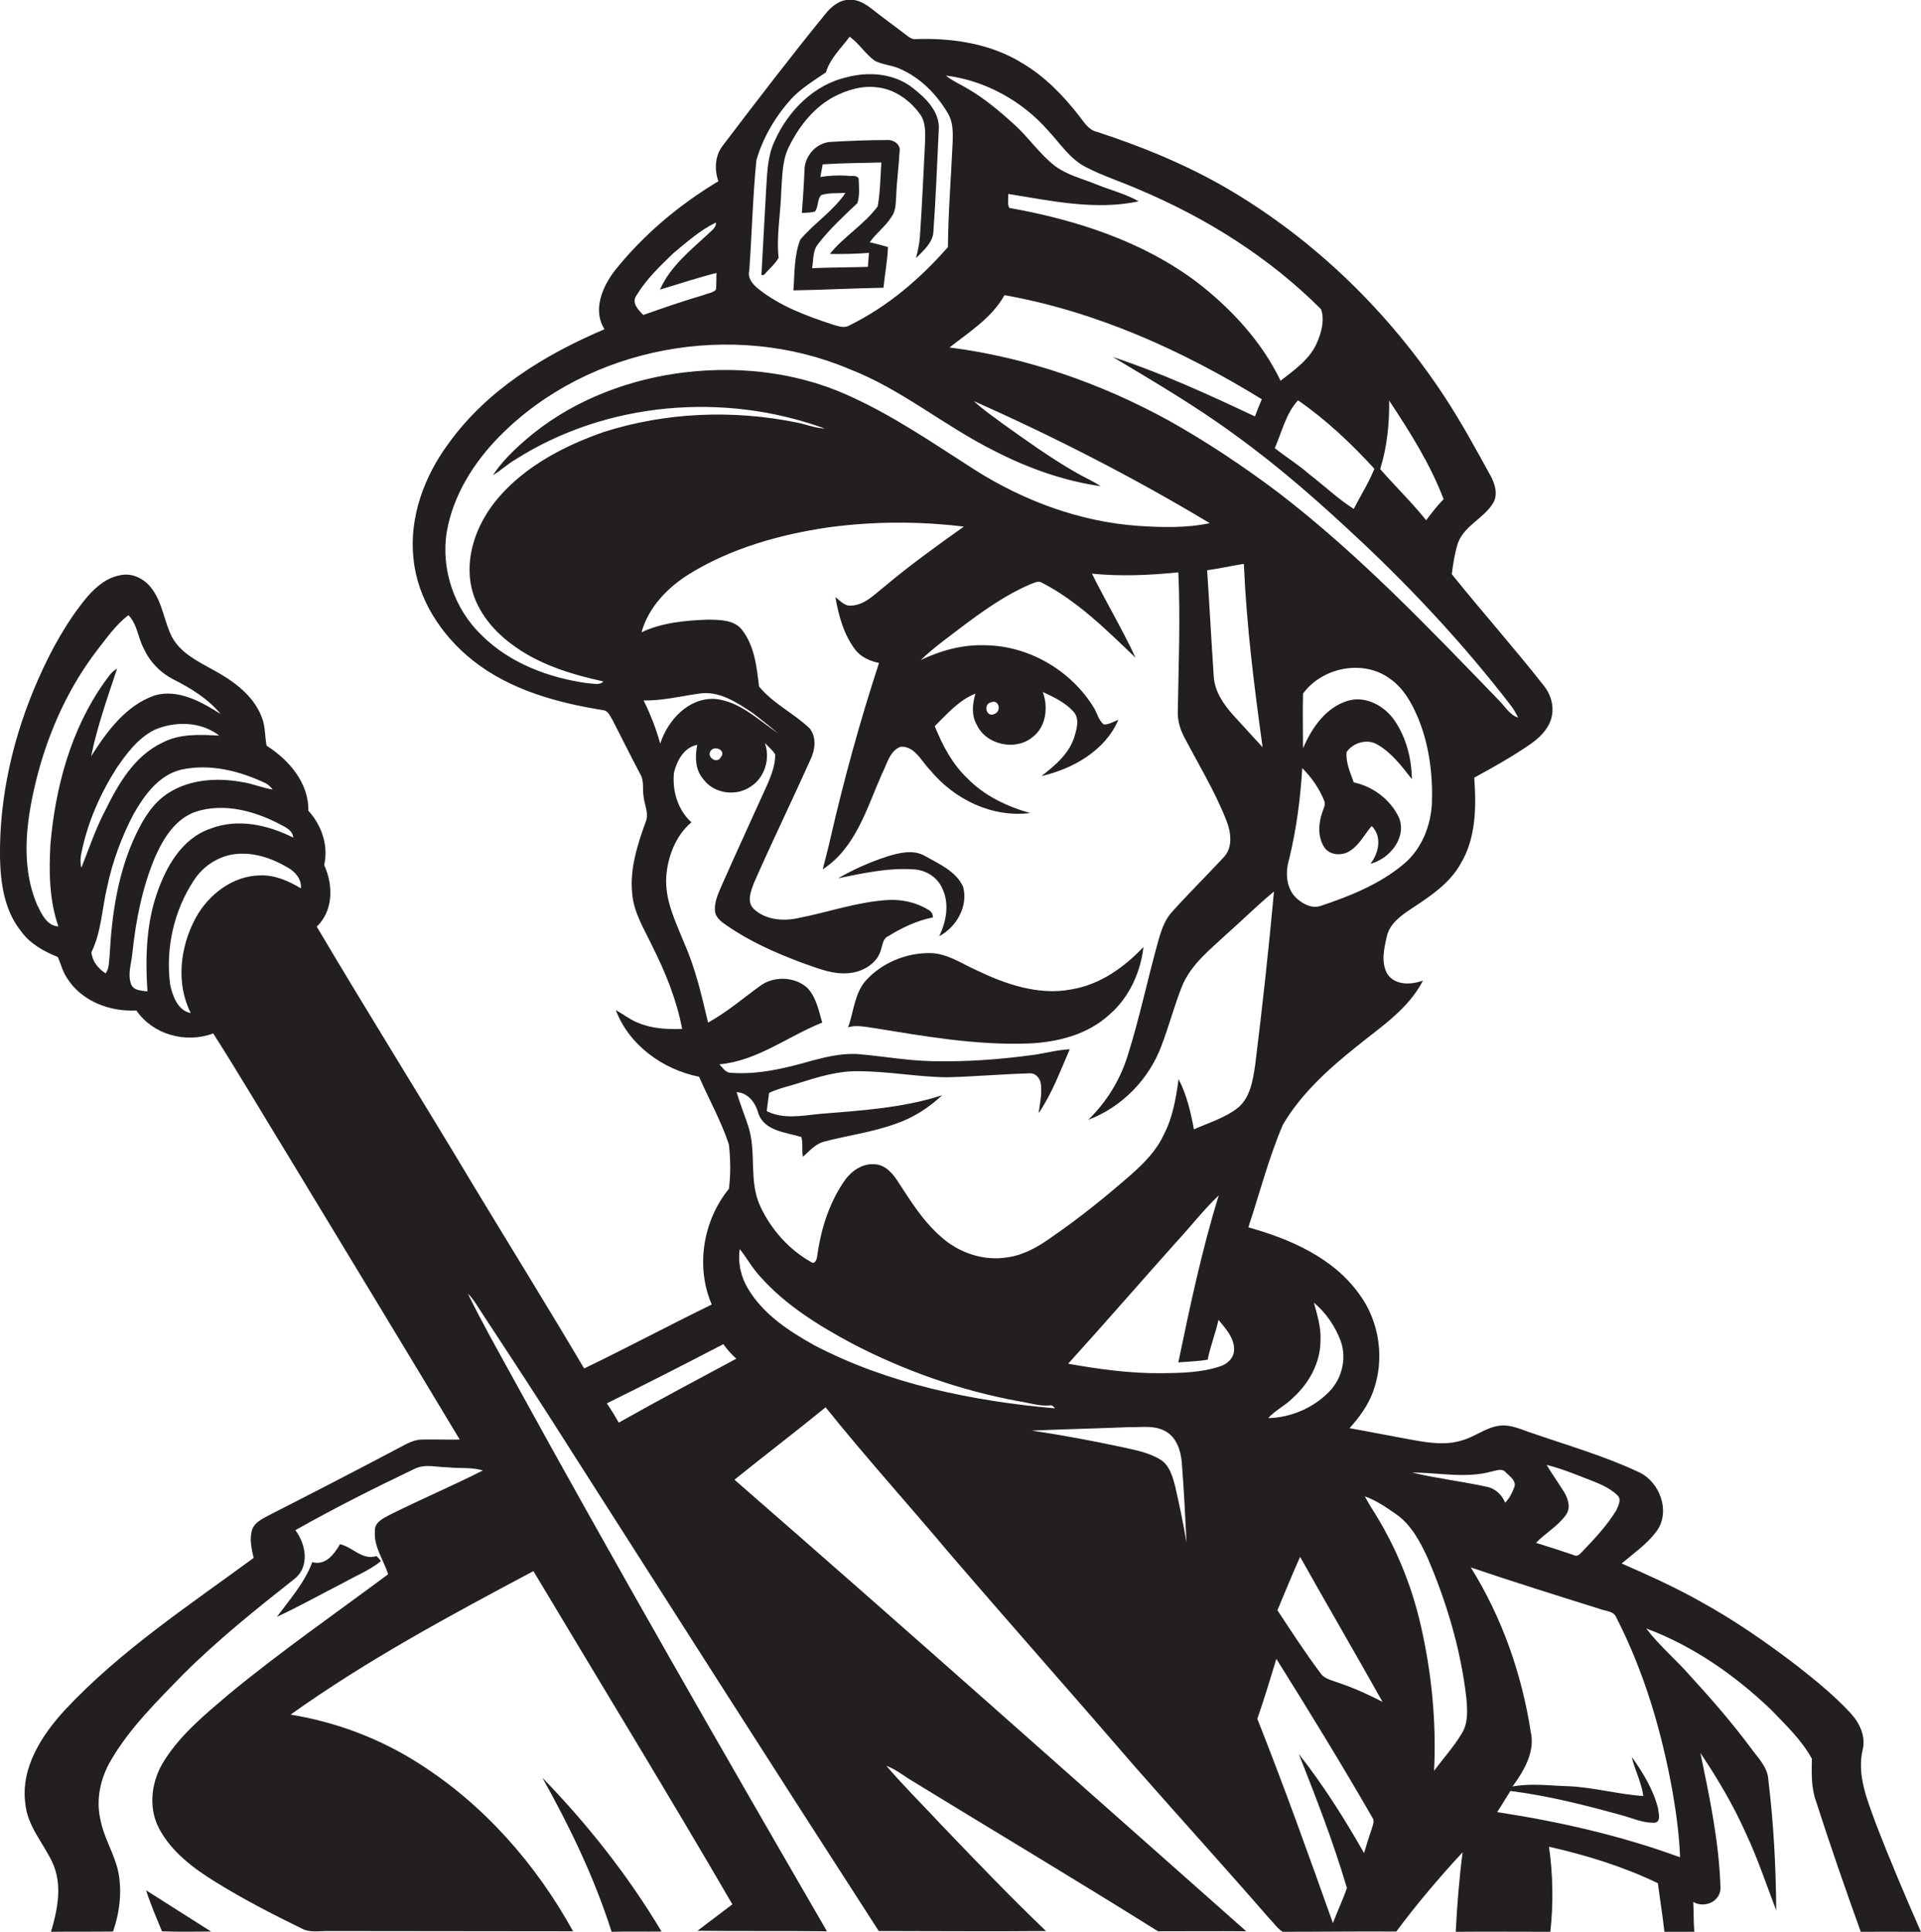 <?xml version="1.0" encoding="utf-8"?>
<!-- Generator: Adobe Illustrator 19.2.0, SVG Export Plug-In . SVG Version: 6.00 Build 0)  -->
<svg version="1.1" id="Layer_1" xmlns="http://www.w3.org/2000/svg" xmlns:xlink="http://www.w3.org/1999/xlink" x="0px" y="0px"
	 viewBox="0 0 727.1 731.1" style="enable-background:new 0 0 727.1 731.1;" xml:space="preserve">
<style type="text/css">
	.st0{fill:#231F20;}
</style>
<g>
	<path class="st0" d="M710,690.1c-3.2-8.8-7.2-18.2-5-27.8c1.3-5.1-1.1-10.2-4.5-13.9c-6.1-6.6-13.1-12.3-20.1-17.8
		c-11.6-8.9-23.7-17.3-36.6-24.4c-9.7-5.5-19.8-10-30-14.5c4.5-3.8,9.4-7.2,13-11.9c5.8-7.5,1.5-19.2-6.8-22.8
		c-12.8-6-26.4-9.9-39.7-14.5c-4.2-1.3-8.4-3.6-13-2.9c-5,0.7-9.1,4.2-13.9,5.5c-5.6,1.8-11.6,1.1-17.3,0.1
		c-8.4-1.5-16.9-3.2-25.3-4.7c3.7-4.1,7-8.6,8.9-13.8c4.5-12.2,2.5-26.5-5.2-36.9c-9.8-13.8-26.2-20.9-42-25.3
		c4.3-13,7.7-26.3,13.1-38.9c6.9-11.7,17.2-21,27.7-29.4c9.2-7.5,19.7-14.2,25.3-25.1c-4.4,1.6-10.2,1.9-13.3-2.2
		c-2.7-4.3-1.5-9.8-0.4-14.4c1-4.9,5.4-8,9.3-10.6c7-4.6,14.5-9.5,18.7-17.1c5.8-9.7,5.9-21.5,5.1-32.5c7.2-3.9,14.3-7.9,21-12.5
		c3.5-2.4,6.8-5.5,8.1-9.7c1.3-4.3,0.1-8.9-2.6-12.4c-11.3-14.4-23.5-28.1-35-42.4c0.5-3.9,1.1-7.9,2.3-11.7
		c2.4-6.7,9.9-9.4,13.4-15.3c1.9-3.3,0.6-7.3-1.1-10.4c-5.5-10-11-20.1-17.3-29.7c-21-32-49.1-59.4-82.2-78.8
		c-15.6-9.1-32.3-15.9-49.4-21.5c-3.2-0.7-4.9-3.7-6.8-6.1c-6-7.7-12.9-14.8-21.3-19.8c-12-7.5-26.6-9.7-40.5-9.2
		c-1.5,0.2-2.7-0.9-3.8-1.7c-4.1-3.2-8.4-6.2-12.5-9.5c-2.5-1.9-5.4-3.9-8.7-3.7c-3.8,0-6.9,2.5-9.2,5.4
		c-13.2,16.2-25.9,32.8-38.6,49.5c-3.2,3.9-3.5,9.2-1.9,13.8c-14.9,8.9-28.4,20.3-39.2,33.8c-4.7,6.1-8.5,15-3.9,22.2
		c-22.6,9.6-44.5,23-59,43.2c-9.2,12.4-15,28-13.3,43.6c1.5,15.4,10.6,29.1,22.4,38.5c14.1,11.2,32,16.1,49.6,18.9
		c1.8,0.3,2.4,2.3,3.3,3.6c3.5,6.8,6.9,13.7,10.5,20.5c1.6,2.6,0.8,5.7,1.3,8.5c0.3,3.3,2.2,6.6,0.7,9.9c-3.1,8.6-6,17.7-5,27
		c0.6,7.2,4.6,13.4,7.6,19.8c5,9.9,9.2,20.3,11.3,31.3c-5.7,0.2-11.6-0.1-16.9-2.4c-3-1.2-5.4-3.2-8.2-4.7
		c5,13.3,17.9,22.5,31.5,25.2c3.7,8.5,8.4,16.8,11.3,25.7c0.6,5.5,0.7,11.2,0,16.7c-9.8,12-12.7,29.5-6.5,43.8
		c-16.2,7.9-32.1,16.4-48.3,24.2c-13.6-23-27.6-45.6-41.4-68.4c-19.8-33.1-40.2-65.7-59.8-98.8c6.3-6.1,6.3-15.7,2.8-23.3
		c1.7-7.5-1-15.1-6-20.6c0.2-10.5-7.3-19.2-15.8-24.6c-0.7-3.5-0.4-7.3-1.8-10.7c-3.2-8.6-11.2-14.1-19-18.3
		c-5.6-3.1-11.8-6.2-15-12.1c-2.9-5.7-3.5-12.4-7.2-17.7c-2.6-4-7.5-6.8-12.4-5.7c-5.1,0.9-9.2,4.4-12.5,8.2
		c-7.8,9.4-13.7,20.2-18.6,31.3C5.1,278.3-0.3,301.3,0,324.5c0.2,9.6,1.6,19.9,7.8,27.7c3.4,4.9,8.7,7.8,14.1,10
		c1.2,2.8,1.9,5.8,3.7,8.3c5.5,8.5,16.2,12.5,26,11.9c6.3,9.2,18.8,12.6,29.1,8.7c9.7,15.2,18.8,30.7,28.2,46
		c21.7,35.9,43.5,71.7,65.1,107.7c-4.8,0.1-9.6-0.1-14.4,0c-3.7,0.1-6.8,2.3-10,3.9c-15.9,8.4-32,16.7-48.1,24.9
		c-2.3,1.3-5,2.5-6,5.1c-1.2,3.6-0.3,7.4,0.5,10.9c-24.5,18-50.3,35-71.2,57.3c-8.9,9.6-17.1,22.1-15.2,35.8
		c0.8,8.5,6.9,14.9,10.3,22.3c3.8,8.3,1.9,17.7-0.6,26.1c7.8-0.1,15.7,0,23.5-0.1c2.5-7.3,3.5-15.3,1.9-22.9
		c-1.5-6.7-5.4-12.6-6.7-19.5c-1.8-7.7,0.1-15.9,4.1-22.6c7.1-12.1,17.2-22,26.9-32c13.2-13.2,27.8-24.9,42.5-36.5
		c5.8-4.6,4.3-13.1,0.3-18.4c14.7-8.3,29.8-15.9,45.1-23.2c3.9-2,8.4-0.6,12.5-0.6c4.4,0.5,9-0.1,13.4,1.2
		c-11.7,5.9-23.7,11-35.3,16.8c-2.4,1.3-5.8,2.8-5.6,6.1c-0.5,6,3.3,10.9,5,16.4c-20.2,15-40.9,29.4-60.3,45.4
		c-8.8,7.5-18,15-24.3,24.9c-4.9,7.5-6.4,17.5-2.2,25.7c4.7,9,13,15.2,21.4,20.4c10.5,6.5,21.5,12.2,32.6,17.6c3.2,1.8,7,0.9,10.4,1
		c30.8,0,61.6,0.1,92.4,0.1c-14-25.4-33.8-48-58.5-63.6c-14.7-9.4-31.3-15.6-48.4-18.4c29-20.7,60.5-37.6,91.9-54.3
		c25.1,42,50.7,83.8,75.3,126.1c-4.4,3.3-8.8,6.7-13.2,10c16.3,0.2,32.7,0,49,0.2c-40.2-69.4-80.2-139-118.8-209.3
		c-5.8-10.6-11.8-21.1-17.1-32c2.1,2,3.5,4.6,5.1,7c11.1,16.9,22.2,33.8,33,50.9c39,61.1,78,122.3,117.4,183.3
		c21.1,0,42.2,0.2,63.3,0c-13.8-13.2-27-27-40.2-40.8c-6.7-7.2-13.8-14.2-20.2-21.7c3,1.1,5.6,3,8.3,4.8
		c31.5,19.3,63.2,38.2,94.5,57.8c11.1,0,22.3-0.1,33.4,0C407.3,673.9,343,616.6,278,560c11.4-9.2,23.1-18.1,34.5-27.4
		c15,18.7,31,36.4,46.4,54.7c23.5,27.4,47.5,54.4,71.1,81.8c16.7,19,33.7,37.7,50.3,56.8c1.7,1.7,3.1,3.9,5.2,5.2
		c14.3,0,28.6-0.2,43-0.1c7.8-10.5,16.3-20.5,25.1-30c-1.3,10-2.1,20-2.6,30.1c11.9-0.1,23.9,0,35.8,0c1.2-10.7,1-21.6-0.5-32.2
		c14.1,3.2,28.1,7.5,41.2,13.8c0.8,6.2,1.8,12.3,2.5,18.5c3.8-0.1,7.6-0.1,11.3,0c-0.3-3.8-0.2-7.6-0.4-11.4
		c4.2,2.5,10.3-0.1,10.3-5.3c-0.5-17.3-4.1-34.3-7.6-51.1c6.5,9.7,12.5,19.8,17.3,30.6c4.4,9.4,7.7,19.3,11.4,29
		c-0.1-16.6-1-33.1-3-49.6c-0.3-4.8-4.1-8.3-6.7-12c-7.1-9.5-14.8-18.4-22.8-27.1c-5.4-6.2-11.8-11.5-16.7-18
		c17.7,6.6,33.6,17.7,47.2,30.7c5.6,5.8,11.6,11.5,15.5,18.6c-0.1,5.5-0.3,11,1.6,16.2c5.3,16.5,11,32.9,16.9,49.3
		c7.6,0,15.2-0.1,22.8,0.1C721.1,717.5,715.3,703.9,710,690.1z M19.1,319.3c-0.6,10.5-0.5,21.3,3,31.3c-4.5-0.2-6.5-5-8.2-8.5
		c-6.5-15.7-3.7-33.3,0.4-49.2c4.5-16.9,11.9-33.1,22.6-47c3.6-4.6,7-9.5,11.7-13.1c3.4,3.5,3.6,8.5,5.8,12.6
		c2.3,5.1,6.4,9.3,11.4,11.8c6.5,3.3,13,7.3,17.7,13c-7.3-4.6-16.1-9.6-25-7c-10.9,3.8-18,13.6-24,23c2.3-11.3,6.2-22.2,9.8-33.1
		c-2.2,1.1-3.4,3.3-4.8,5.1C26.8,276.1,21,297.9,19.1,319.3z M30.9,322.4c2.3-11.2,7-21.9,13.1-31.5c3.8-5.6,8.1-11.4,14.3-14.6
		c7.9-3.5,17.7-3.3,24.7,2.1c-7.3-0.4-15-0.8-21.6,2.7c-10.5,5-16.6,15.5-21.5,25.5c-3.7,7-6.2,14.5-9.1,21.8
		C30.3,326.5,30.4,324.4,30.9,322.4z M40,368.4c-2.8-1.8-5.1-4.6-5.4-8c3.8-7.8,4-16.6,6-24.9c2-9.5,5.4-18.7,9.9-27.3
		c4.1-7.2,9.5-14.8,18-16.9c10.9-2.4,22.1,0.4,32,5.1c1.1,0.6,2,1.4,2.7,2.4c-3.9-0.6-7.5-2.2-11.4-2.8c-9.3-1.7-19.5-1.2-27.7,3.9
		c-5.8,3.5-9.6,9.5-12.5,15.6c-6.9,14.3-9.3,30.4-10.1,46.1C41.2,363.8,41.4,366.4,40,368.4z M55.8,375.2c-2.3-0.3-5.3-0.3-6.2-2.8
		c-1.4-3.8,0.2-7.9,0.5-11.7c1.3-12.3,3.7-24.6,8.5-36.1c3.2-7.3,7.8-14.9,15.8-17.5c10.4-3.2,21.5-0.3,30.9,4.5
		c2.3,1.3,5.4,2.3,5.7,5.4c-9.6-4.8-20.9-7.4-31.3-3.4c-10.9,3.7-16.9,14.5-20.4,24.8C55.3,350.1,55,362.8,55.8,375.2z M113.9,336.2
		c-4.7-2.8-9.8-5.1-15.4-4.9c-10.5,0.1-19.8,7.4-24.6,16.4c-5.7,10.8-7.4,24.4-1.7,35.7c-4.9-0.9-6.9-6.5-7.8-10.8
		c-1.8-13.6,1.4-27.9,8.9-39.3c3.4-5.3,9-9.1,15.2-10c7.1-1,14.2,1.4,20.2,4.9C111.7,329.8,114.2,332.7,113.9,336.2z M542,303.4
		c-0.3,8.9-3.8,17.9-10.8,23.7c-9,7.5-20.1,12-31.2,15.7c-3.3,1.2-6.7-0.6-9.1-2.7c-4.1-3.7-4.5-9.8-3-14.8c2.8-11.4,4.3-23,5-34.6
		c3.5,3.5,6.4,7.6,8.3,12.3c0.7,1.5-0.3,3-0.7,4.4c-1.5,4.2-1.8,9.3,0.7,13.2c2.1,3.2,6.8,3.4,9.8,1.4c3.6-2.3,5.5-6.3,8.2-9.4
		c4,4,2.7,10.3-0.5,14.3c7.2-1.8,13.9-9.9,10.8-17.5c-3.2-6.8-9.9-11.8-17.1-13.3c-1.3-3.7-3.1-7.5-2.7-11.5
		c2.4-3.5,7.7-5.1,11.5-2.9c5.5,3.1,9.4,8.3,13.2,13.2c-0.1-7.7-2.1-15.6-6.4-22c-3.8-5.7-11-9.7-17.8-7.7c-8.4,2.5-13.7,10.3-17,18
		c0-6.9-0.2-13.8,0-20.7c7.2-9.9,22.7-13.1,32.8-5.7c5.3,3.6,8.5,9.5,10.9,15.3C540.9,282,542.3,292.8,542,303.4z M571.4,266.4
		c1.3,1.6,2.3,3.3,3.2,5.2c-3.3-1.1-5-4.4-7.4-6.7c-26.6-27.5-53.1-55.3-83.5-78.6c-13.3-10-27.1-19.2-41.6-27.3
		c-25.6-14-53.7-23.8-82.7-27.5c7.5-5.9,16-11.2,20.8-19.8c34.8,6.2,67.5,21,97.4,39.4c-0.9,2.1-1.8,4.3-2.6,6.5
		c-17.6-8.3-35.3-16.4-53.8-22.5c15.7,9.4,31.6,18.7,46.4,29.6c16.9,12.2,32.5,26,47.7,40.3C535.4,223.9,554.4,244.4,571.4,266.4z
		 M477.9,282.8c-3.6-4-7.3-7.9-10.9-11.9c-3.8-4.2-7.3-9.2-7.6-15c-0.9-13.4-1.6-26.7-2.5-40.1c4.7-0.6,9.3-1.7,13.9-2.4
		C471.8,236.7,474.7,259.8,477.9,282.8z M525.8,151.6c7.8,11.8,15.5,23.9,20.6,37.3c-2.4,2.5-4.6,5.3-6.6,8
		c-5.4-6.8-11.7-12.8-17.4-19.4C525,169.2,525.9,160.4,525.8,151.6z M520.2,177.4c-2.1,5.3-5.2,10.1-7.8,15.2
		c-6-3.8-11.2-8.8-16.8-13.1c-4.1-3.6-8.8-6.5-13.1-9.9c2.7-6.1,4.2-13.1,8.8-18.1C502,158.9,511.5,167.9,520.2,177.4z M396.7,49.4
		c4.5,4.8,8.2,10.7,14.2,13.8c6.6,3.4,13.8,5.7,20.6,8.7c25.3,10.7,49,25.6,68.5,45.1c1.5,4.2,0.1,9.1-1.7,13.1
		c-2.8,6.1-8.5,10-13.6,14c-7.1-14.8-18.6-27.2-31.5-37.2c-20.7-15.6-45.9-23.7-71.1-28.2c-1-1.3-0.3-3.6-0.5-5.3
		c16.3,2.6,33,6.3,49.4,2.8c-4.9-2.8-10.5-4.2-15.7-6.3c-5.4-2.2-11.3-3.6-16-7.1c-5.8-4.5-9.9-10.7-15.3-15.6
		c-5.5-5-11.2-9.8-17.5-13.5c-2.8-1.7-5.9-3-8.5-5.1C372.7,30.4,386.8,38.1,396.7,49.4z M283.6,102.4c1-13.9,1.3-27.9,2.7-41.8
		c2.5-8.6,7.2-16.5,13.2-23.2c3.8-4,8.5-6.9,13.1-10c1.6-5.3,5.8-9.2,9-13.5c3.6,2.6,5.9,6.5,9.5,9.1c2.9,1.5,6.2,1.6,9.2,2.9
		c8,3.4,14.3,9.8,18.6,17.2c1.8,3.1,1.8,6.9,1.7,10.4c-0.6,13.3-1.7,26.6-1.8,40c-10.5,12-22.8,22.5-37.2,29.6
		c-1.9,1.2-4,0.4-5.9-0.1c-10.1-3.3-20.3-7-28.7-13.7C284.8,107.5,282.9,105.2,283.6,102.4z M240.9,111.8c3.7-6.1,8.9-11.1,14-16
		c5.1-4.2,10.1-8.7,16.1-11.6c0.1,1.9-1.5,2.9-2.7,4.1c-6.9,6.4-14.6,12.5-18.5,21.3c7.1-2.1,14.2-4.5,21.4-6.3
		c-0.1,2.1,0,4.2-0.2,6.3c-1.1,1.3-3,1.3-4.5,2c-7.8,2.3-15.4,4.9-23,7.6C241.6,117.3,238.9,114.6,240.9,111.8z M228.5,163.5
		c-14.9,5.2-29.5,12.8-39.9,24.9c-7.5,8.8-12.3,20.5-10.5,32.1c1.5,9.5,7.8,17.5,15.3,23.1c10.2,7.8,22.7,11.6,35,14.3
		c-1.5,1.6-3.9,0.7-5.8,0.7c-14.7-2-29.5-7.5-40.2-18.1c-10.4-9.9-15.6-25-13.3-39.2c2.4-13.9,10.3-26.4,20.1-36.3
		c33.6-34,88.3-43.9,132.1-25.4c19.8,7.6,36.1,21.6,55,31c12.6,6.5,26.2,11.4,40.3,13.4c-3-2-6.3-3.4-9.4-5.2
		c-9.6-5.5-18.6-12-27.6-18.4c-3.7-2.8-7.6-5.4-11-8.6c30.6,13.6,60.5,28.9,89.3,46.2c-9,1.9-18.3,1.6-27.4,1
		c-21.8-1.6-42.9-9.4-61.4-21.1c-15.8-10.1-31.4-20.9-48.6-28.5c-20.2-9-43.1-11.2-64.9-8c-20.7,3.1-41,11.4-56.8,25.2
		c-4.5,3.9-8.9,8.2-12.2,13.2c3-1.7,5.5-4.2,8.5-5.9c34.4-21.9,79.1-25.6,117.1-11.7c-3.7-0.2-7.1-1.6-10.6-2.3
		C277.4,155,252,156,228.5,163.5z M243.6,265.1c7.1,0.1,14-1.6,21-2.6c7.6-1.2,14.4,3.4,20.4,7.4c3.2,2.5,6.4,5,9.5,7.6
		c-7.5-5-14.5-12.1-23.9-13c-10-0.5-17.8,8-20.7,16.9C248.3,275.7,246.2,270.3,243.6,265.1z M272.8,286.6c-1.5,2.8-5.8-0.3-3.6-2.7
		C271,282.1,274.9,284.2,272.8,286.6z M234.2,538.4c-1.4-2.5-2.9-4.9-4.5-7.3c14.8-7.3,29.5-14.8,44.1-22.4c1.4,2,3.1,3.9,4.9,5.5
		C263.8,522.2,248.9,530.1,234.2,538.4z M308,509c-9.5-5.3-19-11.6-24.7-21c-2.8-4.5-4.1-10-3.3-15.3c2.7,3.4,4.8,7.3,7.8,10.5
		c9.6,10.8,22.1,18.5,34.8,25.3c19.8,10.3,41.1,17.8,63,21.8c3.9,0.6,7.7,1.9,11.6,1.6c0.9-0.3,1.6,0.4,2.1,1.1
		C368,530.2,336.2,523.8,308,509z M444.8,562.5c-1-3.8-2.2-8.2-5.9-10.3c-4.4-2.6-9.6-3.5-14.5-4.6c-11.3-2.4-22.5-4.5-33.9-6.2
		c12.4-0.5,24.7-0.8,37.1-1.3c4.5,0.1,9.5-0.8,13.6,1.6c4.1,2.3,5.7,7.2,6.1,11.7c0.8,10.1,1.3,20.2,1.8,30.4
		C447.9,576.6,446.4,569.5,444.8,562.5z M461.5,517.2c-7,2.3-14.5,2.4-21.8,2.5c-11.9,0.1-23.7-1.5-35.4-3.6
		c13.8-15.2,27.2-30.7,40.9-46c5.4-5.8,10.3-12.2,16.1-17.7c-6.4,20.7-10.9,42-15.3,63.2c3.7-0.3,7.4-0.4,11.1-1
		c1-5.1,3-10,4.1-15.1c2.6,3.2,5.8,6.6,5.9,10.9C467.3,513.8,464.5,516.4,461.5,517.2z M468.5,419.3c-4.9,3.8-11,5.6-16.6,8.1
		c-1.2-6.5-2.7-13-5.8-19c-1,7.2-2.2,14.5-5.6,21c-2.7,5.9-7.3,10.6-12,14.8c-9.7,8.5-19.7,16.6-30.3,23.9c-5,3.6-10.5,6.8-16.6,7.7
		c-9.1,1.6-18.7-1.6-25.5-7.8c-6.9-6-11.7-13.9-16.6-21.4c-2-3-4.9-6-8.7-6c-5-0.3-9.3,3.2-11.8,7.2c-5.4,8.2-8.4,17.9-9.7,27.6
		c-0.1,1.2-0.9,3.4-2.5,2.1c-8.3-4.7-15-12.3-19-20.9c-4.5-9.5-1.4-20.4-4.5-30.1c-1.4-4.4-3.2-8.7-4.5-13.2c4.4,0.3,7.1,4,8.2,7.9
		c2.2,6.9,10.5,7.3,16.3,9.1c0.7,2.3,0.1,5.1,0.6,7.5c2.5-2.2,4.8-5,8.2-5.8c8.8-2.3,18-3.5,26.6-6.6c6.7-2.2,12.8-6.1,17.9-10.9
		c-15.1,4.9-31.1,5.8-46.8,7.1c-6.5,0.7-13.5,2-19.6-1.1c0.3-2.3,0.6-4.6,0.9-6.9c3.6-1.7,7.5-2.5,11.2-3.7
		c7.3-2.3,14.7-4.6,22.4-4.5c11.4,0,22.6,2.2,34,2.3c10.4-0.3,20.7-1.2,31.1-1.5c2.4-0.1,4.1,2.2,4.2,4.4c0.4,3.6-0.4,7.1-0.9,10.7
		c5.1-7.4,8.2-16,11.8-24.2c-4.8,0.2-9.5,1.6-14.3,2.2c-12.5,1.7-25.2,2.6-37.9,2.3c-9.1-0.2-18.1-1.8-27.1-2.6
		c-6.1-0.6-12.1,0.8-17.9,2.3c-10.1,2.9-20.5,5.5-31.1,4.7c-2,0-3.1-2-4.3-3.2c14.3-1.3,25.9-10.6,38.9-15.8
		c-1.3-4.6-2.3-9.7-5.7-13.2c-4.8-4.3-12.8-4.5-17.9-0.6c-6.5,4.7-12.5,9.9-19.6,13.8c-2.4-10.1-4.7-20.3-8.9-29.8
		c-3.3-8.2-7.6-16.6-6.9-25.7c0.6-7.5,3.6-15.3,9.5-20.3c-5.2-4.7-7.3-12-6.6-18.8c1.1-4.5,3.8-9.6,8.8-10.5
		c-0.9,4.5-0.8,9.5,2.4,13.1c4,5.4,12.3,6.5,17.8,2.7c5.4-3.4,7.5-10.6,5.4-16.5c1.4,1.4,2.8,2.7,3.9,4.2c0.1,3.8-1.3,7.5-2.7,10.9
		c-5.8,12.9-11.7,25.6-17.4,38.5c-1.4,3.3-3.2,6.8-2.6,10.6c0.6,2.2,2.5,3.6,4.3,4.8c8.6,6,18.3,10.3,28.1,14
		c6.1,2.1,12.3,4.9,18.9,4c5-0.6,10.3-3.9,11.5-9c0.6-1.8,0.7-4,2.7-4.9c5.2-3.2,10.8-5.9,16.9-7.1c0-1.2-0.5-2.1-1.4-2.7
		c-4.6-2.9-10.2-4.2-15.6-3.9c-11.7,0.7-22.8,4.7-34.2,6.9c-5.7,1.2-12.3,0.6-16.7-3.6c-2.6-2.7-1-6.6,0.1-9.6
		c6.9-15.7,14.4-31.1,21.4-46.7c1.8-3.7,2.5-8.6-0.3-12c-6-5.7-13.9-9.4-19.1-15.8c-0.9-7.4-1.7-15.4-6.5-21.5
		c-3-3.8-8.4-3.7-12.8-3.8c-8.5,0.3-17.4,1.1-25.2,4.8c2.7-9.6,10-17.1,18.3-22.2c15.8-9.7,34.1-14.8,52.3-17.5
		c17-2.3,34.3-2.4,51.4-0.3c-10.1,7.2-20.3,14.5-29.8,22.5c-3.9,3-7.7,7.3-13,7.4c-2.4,0.2-4-1.9-5.8-3.2c1.2,7,3.2,14.3,7.6,20
		c2.2,2.8,5.6,4.2,8.9,4.9c-7.1,21.7-13.2,43.8-18.3,66c-0.9,4.1-2,8.1-3,12.1c12.5-8.1,16.7-23.2,22.4-36.1
		c1.9-3.6,2.9-8.8,7.1-10.3c5.4-0.3,7.9,5.6,11.2,8.9c9.1,11,23.3,18,37.8,16.2c-8.8-2.5-17.3-6.5-23.8-13.2
		c-5.7-5.4-9.4-12.5-12.3-19.7c4.7-4.6,9.1-9.8,15.4-12.3c-1.1,3.8-1.6,8,0.4,11.6c3.5,7.8,14.8,10.3,21.3,4.8
		c5.1-3.9,5.9-11.3,3.8-17c4.2,1.9,8.5,4,11.6,7.4c2.5,2.8,1.2,6.8,0.2,10c-2.1,6.2-7.3,10.5-12.3,14.4c11.9-2.7,24.2-9.7,29.1-21.3
		c-1.8,0.7-3.5,1.8-5.5,1.8c-2-1.6-2.5-4.3-3.8-6.4c-8.6-14.1-24.7-23.5-41.3-23.6c-8.4-0.3-16.7,2-24.2,5.6
		c5.2-5,11.1-9.1,16.8-13.5c7.8-5.8,15.8-11.4,24.7-15.2c1.4-0.5,3.1-1.5,4.5-0.5c13.5,7,24.4,17.9,35.3,28.3
		c-5-10.8-11.2-21.1-16.5-31.8c10.9,1.1,21.9,0.6,32.7-0.5c0.8,17.4,0.1,34.8-0.2,52.2c-0.2,3.6,0.8,7.1,2.5,10.3
		c5.4,10.3,11.5,20.3,15.8,31.2c1.8,4.4,2.7,10.3-0.9,14.1c-6.4,6.9-13.1,13.5-19.4,20.5c-2.7,2.8-4,6.5-5.1,10.1
		c-4.2,14.9-7.3,30.1-12,44.9c-2.9,9.1-8,17.3-14.8,23.9c12.6-4.7,23-15.3,27.7-28c2.8-7.3,4.8-15,7.7-22.3c3.3-8.4,10.6-14,17-20
		c6-5.3,11.7-11,17.9-16.1c-2,21.9-4.4,43.7-7.1,65.5C474.2,409,473.2,415.4,468.5,419.3z M375.1,265.8c3-1.3,4.1,3.4,1.3,4.4
		C373.3,271.7,372,266.5,375.1,265.8z M592.1,564.8c-2.2-3.5-4.6-6.9-6.7-10.4c5.3,1.3,10.5,3.4,15.6,5.4c3.9,1.5,8.1,3.1,11.2,6.1
		c1.7,1.6,0.3,4-0.5,5.8c-3.5,5.7-8.1,10.6-12.7,15.4c-0.9,0.9-1.9,2.3-3.4,1.4c-4.7-1.6-9.4-3.1-14.2-4.6
		c3.5-3.7,8.1-6.2,11.1-10.3C594.7,570.9,593.6,567.4,592.1,564.8z M564.6,556.9c1.7-0.3,3.9-1.4,5.3,0.3c1.5,1.5,4.3,3.3,3.2,5.8
		c-0.8,2.1-1.8,4.1-3.4,5.7c-1.3-3.2-3.9-5.5-7.3-6.1c-9.3-2-18.7-3.1-27.9-5.3C544.6,557.3,554.8,559.6,564.6,556.9z M489.3,529.1
		c6.1-5.5,10.5-13.3,10.5-21.7c0.3-4.9-1.2-9.7-2.5-14.4c4.6,3.8,8.1,9,10.2,14.6c2.3,6.6,0.4,14.3-4.5,19.2c-6,6.1-14.5,9.7-23,9.9
		C482.7,533.7,486.4,532,489.3,529.1z M519.1,692.4c-1,2.9-1.9,5.9-2.8,8.9c-7.4-13-15.4-25.7-24.7-37.5
		c6.6,16.7,13.1,33.4,18.2,50.7c-1.5,4.5-3.6,8.8-5.3,13.3c-9.2-25.9-18.5-51.8-28.6-77.3c2.6-7.5,4.9-15.1,7.2-22.7
		c12.4,19.8,24.6,39.7,36.3,60C520.5,689.2,519.5,690.9,519.1,692.4z M505.6,636.5c-2.1-0.8-4.5-1.3-5.8-3.3
		c-5.8-7.7-11-15.8-16.3-23.8c2.9-6.8,5.6-13.6,8.6-20.2c10.3,18.4,20.9,36.5,31.2,54.9C517.6,641.1,511.7,638.5,505.6,636.5z
		 M553.3,656c-3,5.1-7.1,9.5-10.5,14.2c0.9-18.4-0.9-37-5-54.9c-3.6-16-10.1-31.4-19-45.1c-0.8-1.3-1.5-2.6-2.2-3.9
		c4.2,1.5,7.9,4,11.6,6.6c5.9,4,9.3,10.5,12.2,16.8c7.2,16.8,12.5,34.6,14.6,52.8C555.4,647.1,555.8,652,553.3,656z M633.1,678.3
		c1.4,8.1,2.5,16.3,2.8,24.6c-22.3-8.2-45.7-13.5-69.2-17.1c1.7-2.7,3.3-5.3,5-8c14.2,1.8,28.1,5.3,41.8,9.1c4.3,1.1,8.5,3.2,13,2.9
		c2.3-0.6,1.2-3.7,1.1-5.3c-1.8-7.2-5.7-13.6-10-19.6c1.2,5,3.7,9.7,4.4,14.8c-9.5-0.6-18.8-3.3-28.4-3.7c-7-0.2-14.1-1.2-21.1,0.1
		c4.3-5.9,8.6-13.1,6.9-20.6c-3.4-22-10.9-43.4-22.7-62.3c16.2,5.5,32.5,10.6,48.8,15.7c2.2,0.9,5.3,0.7,6.3,3.3
		C622.4,632.9,629,655.4,633.1,678.3z"/>
	<path class="st0" d="M294.7,97.6c-0.9-8.4,0.8-16.8,1-25.2c0.4-5.4,0.3-11.1,2.6-16.2c3.7-7.8,9.2-15,16.8-19.3
		c5.2-2.8,11.3-4.7,17.3-3.8c6.3,0.8,11.9,4.8,15.6,9.8c2.6,3.3,2.2,7.7,2.1,11.6c-0.6,11.6-1.1,23.3-1.9,34.9
		c-0.2,2.8-0.8,5.6-1.5,8.3c2.8-2.9,6.4-5.8,6.6-10.1c0.9-12.7,1.4-25.4,2-38.1c0.7-7-4.8-12.3-9.8-16.2c-7-5.5-16.5-6.3-24.9-4.1
		C308.1,32,298.2,42,293.1,53.6c-2.6,5.6-2.7,11.8-3.1,17.8c-0.6,10.9-1.2,21.8-1.8,32.7c0.3,0,0.8,0,1-0.1
		C291,101.9,293.3,100,294.7,97.6z"/>
	<path class="st0" d="M335.6,53c-7,0-14.1,0.3-21.1,0.7c-5.4,0.2-10,5.3-10,10.7c-0.2,5.4-0.6,10.8-1,16.2c1.6-0.1,3.3-0.1,4.9-0.5
		c1.5-1.7,0.8-4.7,2.5-6.3c2.9-0.9,6.1-0.6,9.1-0.8c-4.6,6.9-11.8,11.4-17.1,17.7c-2.4,6.1-2.1,12.8-2.6,19.2
		c11.4-0.2,22.8-0.8,34.1-1c0.5-5.1,1.5-10.2,1.7-15.4c-2.3-0.7-4.6-1.3-6.9-1.8c2.4-3.5,6-6,8.2-9.6c1.7-2.2,1.6-5.1,1.8-7.7
		c0.2-5.7,1-11.4,1.3-17.1C341,54.7,338.1,52.7,335.6,53z M332.2,78.1c-5.1,6.9-12.8,11.4-18.1,18c4.9,0.1,9.9,0,14.8-0.4
		c-0.1,1.8-0.3,3.5-0.4,5.3c-7,0.2-14.1,0.2-21.1,0.5c0.5-3.1,0.2-6.6,2.2-9.1c4.4-5.7,9.7-10.6,14.9-15.5c1-2.9,0.6-6.3,0.5-9.4
		c-0.9-1.4-2.9-0.7-4.3-1c-3.4-0.2-6.8-0.1-10.2,0.5c0.3-1.6,0.6-3.2,0.9-4.8c7.4-0.5,14.8-0.5,22.2-0.7
		C333.2,67,333.2,72.7,332.2,78.1z"/>
	<path class="st0" d="M356.7,336.3c2.7,5.8,1.5,12.4-1.2,18c6.5-3.4,11.1-11.4,9-18.8c-2.7-5.8-9-8.5-14.3-11.5
		c-4.4-2.6-9.7-1.3-14.3,0.1c-6.5,2.1-12.8,4.9-18.7,8.3c9.3-1.9,18.7-4,28.2-3.4C350.3,329.1,354.8,331.9,356.7,336.3z"/>
	<path class="st0" d="M432.8,358.4c-7.3,7.7-16.4,14.2-27.1,16c-12.6,2.5-25.3-2-36.5-7.4c-5.7-2.6-11.1-6.4-17.6-6.3
		c-8.8,0-17.7,3.7-23.7,10.2c-4.5,4.9-4.7,11.9-6.9,17.9c2.8-0.9,5.8-0.3,8.7,0.1c19.8,3.2,39.8,6.8,59.9,6
		c10.9-0.5,22.2-3.4,30.4-11C427.4,377.5,431.7,368,432.8,358.4z"/>
	<path class="st0" d="M142.5,588.9c-5.4,1.7-9-3.4-13.8-4.5c-2.2,3.8-5.5,8.2-10.5,6.8c-2.9,7.8-8.5,14.1-13.4,20.7
		c8.6-4,16.8-8.6,25.2-12.9c4.8-2.7,9.9-4.7,14.2-8.2C143.7,590.1,143.1,589.5,142.5,588.9z"/>
	<path class="st0" d="M231.5,731.1c6.3-0.2,12.6,0,18.9-0.1c-12.6-21.1-28-40.6-45.1-58.2C215.7,691.4,225,710.7,231.5,731.1z"/>
	<path class="st0" d="M61.3,730.9c6.2,0.3,12.4,0.1,18.6,0.1c-8.2-5.2-16.4-10.4-24.6-15.6C57,720.7,59.2,725.8,61.3,730.9z"/>
</g>
</svg>
